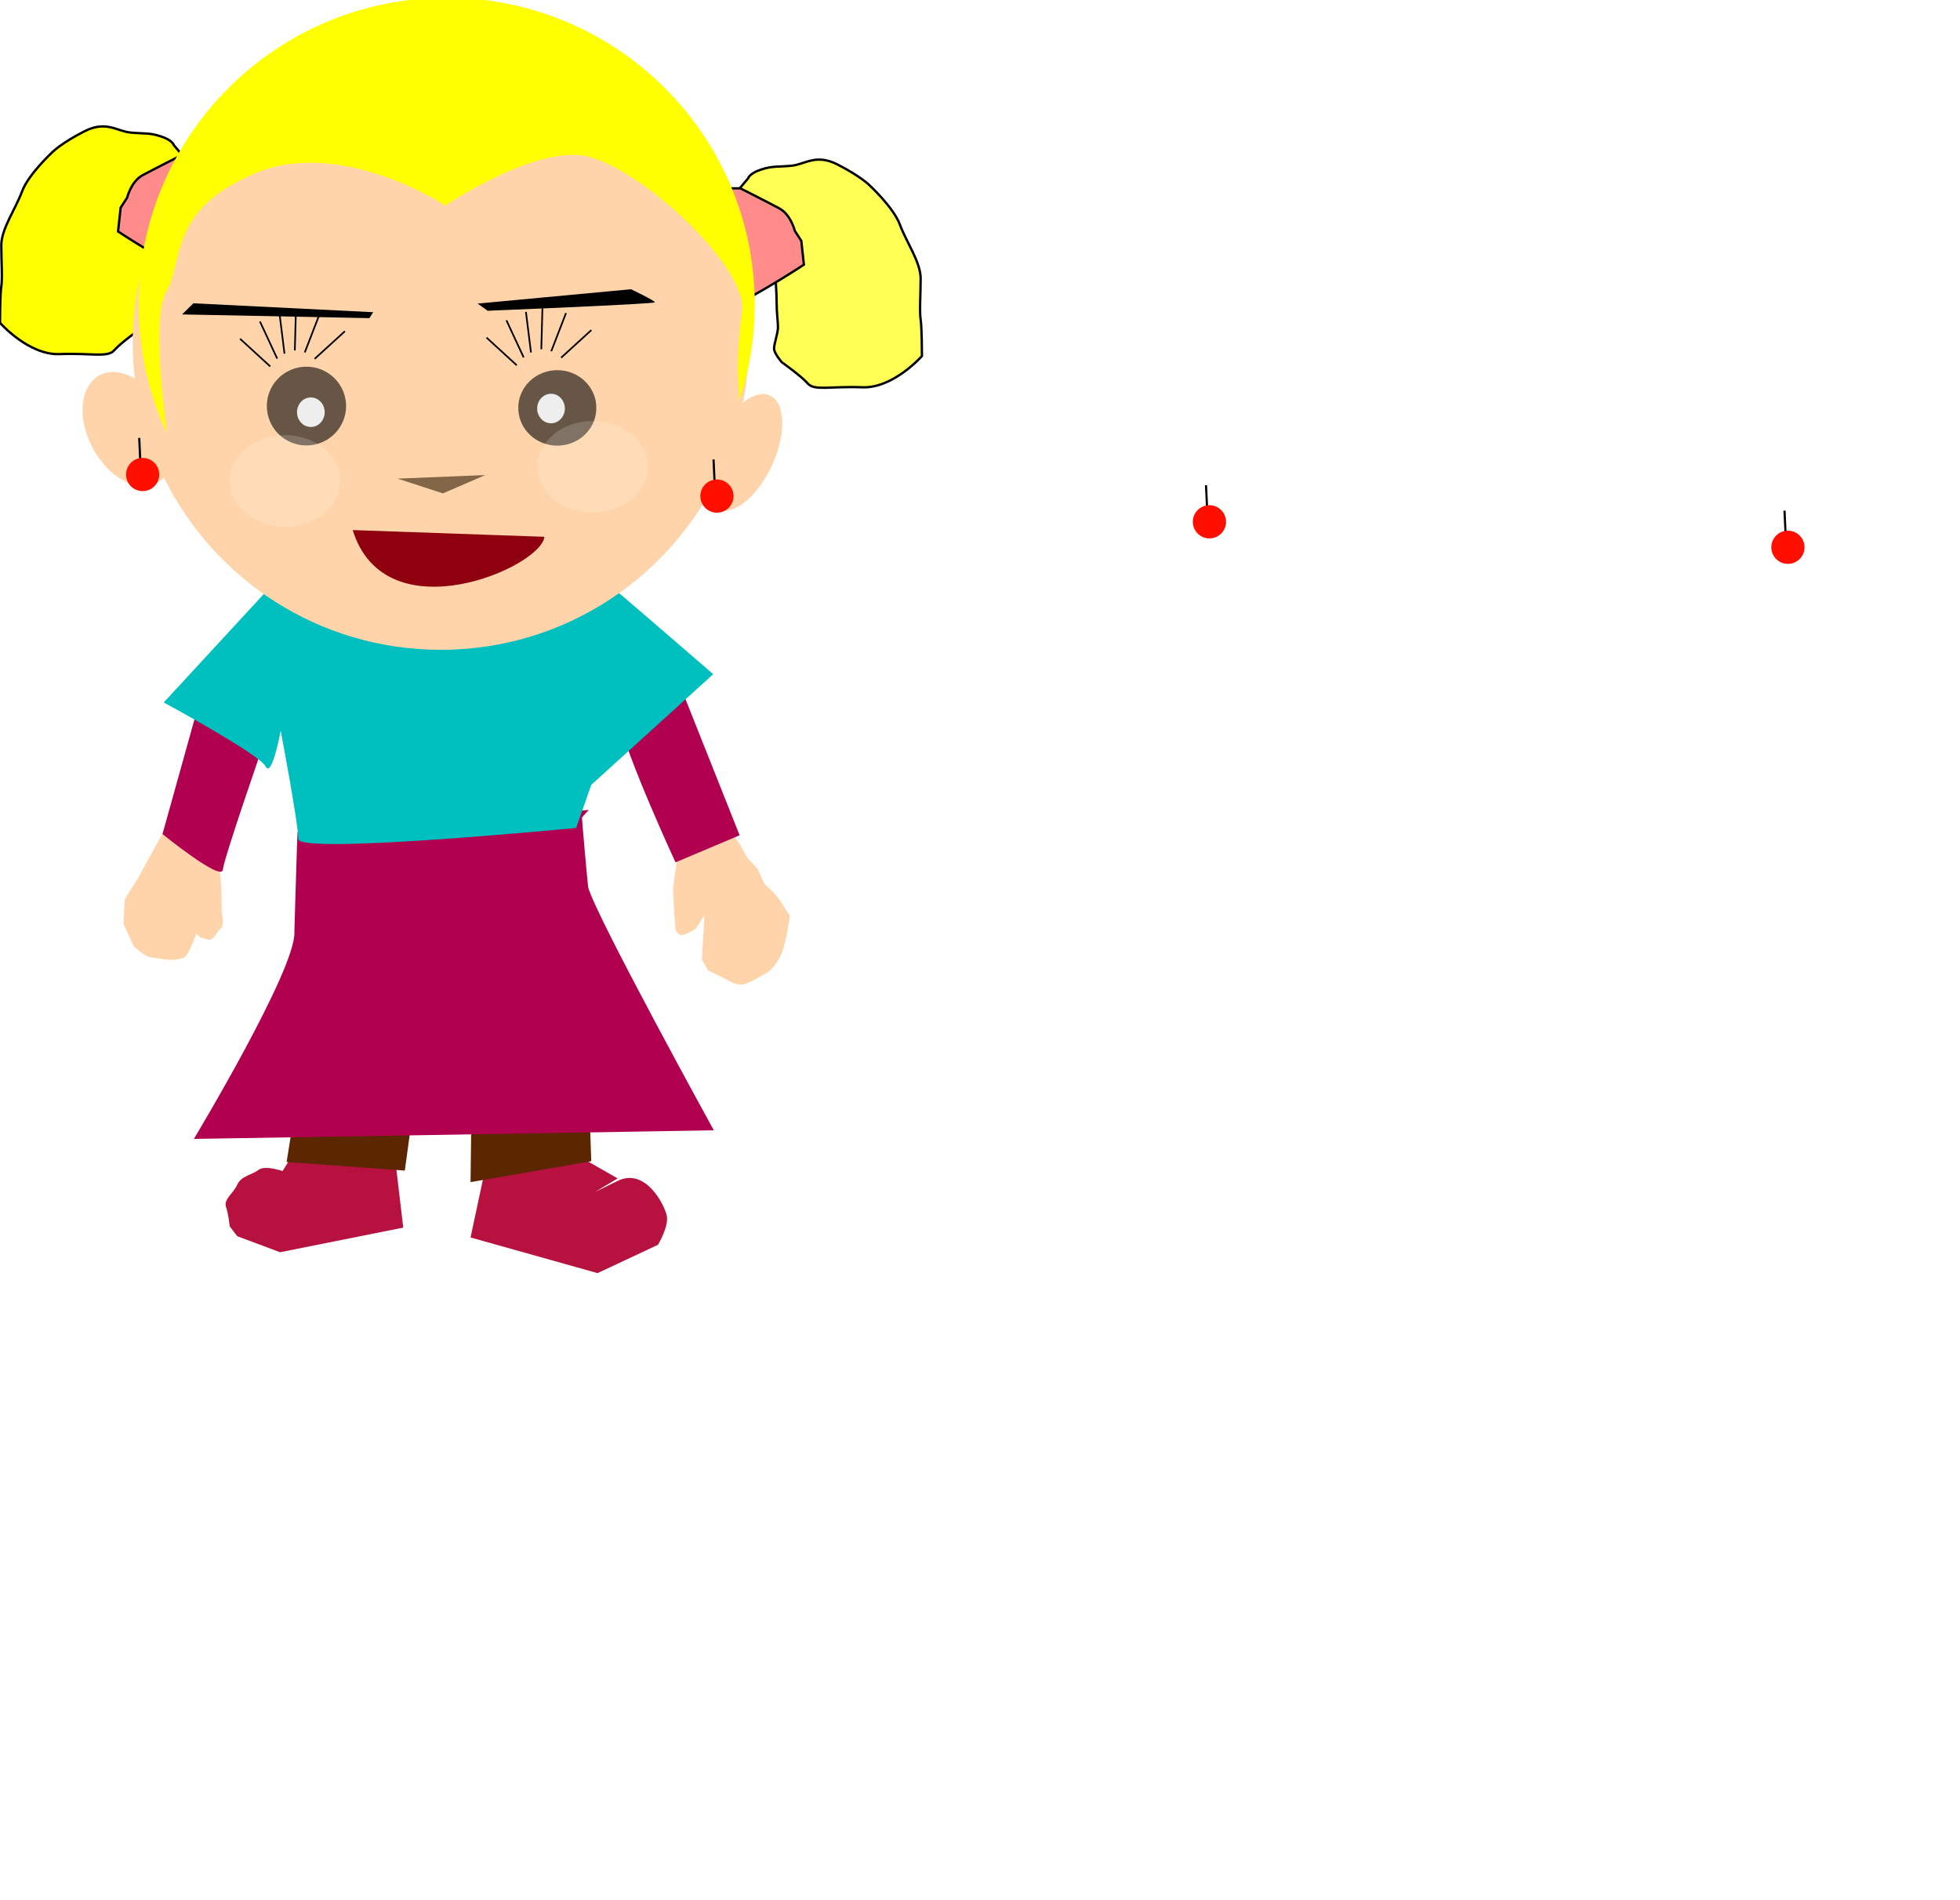 <?xml version="1.0" encoding="UTF-8"?>
<svg width="834.956" height="809.421" xmlns="http://www.w3.org/2000/svg" xmlns:svg="http://www.w3.org/2000/svg">
 <defs>
  <filter height="1.923" y="-0.461" width="1.766" x="-0.383" id="filter5090">
   <feGaussianBlur id="feGaussianBlur5092" stdDeviation="7.497"/>
  </filter>
  <filter height="1.923" y="-0.461" width="1.766" x="-0.383" id="filter5094">
   <feGaussianBlur id="feGaussianBlur5096" stdDeviation="7.497"/>
  </filter>
 </defs>
 <g>
  <title>Layer 1</title>
  <g id="layer1">
   <g id="g6324" transform="matrix(0.714,0,0,0.714,870.693,-467.562) "/>
   <g transform="matrix(0.714,0,0,0.714,975.693,-468.062) " id="g6338"/>
   <g id="g10034">
    <g id="g10022">
     <path fill="none" fill-rule="evenodd" stroke="#000000" stroke-width="0.917px" id="path10024" d="m513.757,206.739l0.79,17.053"/>
     <path fill="#ff0f00" stroke-width="3.8" stroke-linecap="round" stroke-miterlimit="3.8" stroke-dasharray="30.4, 7.6, 3.8, 7.6" stroke-dashoffset="0" d="m522.284,222.336a7.071,7.071 0 1 1 -14.142,0a7.071,7.071 0 1 1 14.142,0z" id="path10026"/>
    </g>
    <g id="g10028">
     <path fill="none" fill-rule="evenodd" stroke="#000000" stroke-width="0.917px" id="path10030" d="m760.194,217.588l0.79,17.053"/>
     <path fill="#ff0f00" stroke-width="3.8" stroke-linecap="round" stroke-miterlimit="3.8" stroke-dasharray="30.4, 7.6, 3.8, 7.6" stroke-dashoffset="0" d="m768.721,233.186a7.071,7.071 0 1 1 -14.142,0a7.071,7.071 0 1 1 14.142,0z" id="path10032"/>
    </g>
    <g id="g9303">
     <g id="g8293">
      <g stroke="null" id="g8295">
       <path fill="#ffff56" fill-rule="evenodd" stroke-width="1px" d="m309.306,87.177l9.394,-11.197c0,0 0.553,-2.133 5.526,-3.732c4.973,-1.6 6.631,-1.066 12.71,-1.6c6.079,-0.533 10.499,-5.332 19.894,-0.533c9.394,4.799 13.262,8.531 13.262,8.531c0,0 10.499,9.598 13.262,17.062c2.763,7.465 8.842,15.996 8.842,22.927c0,6.932 -0.553,13.863 0,17.595c0.553,3.732 0.553,15.463 0.553,15.463c0,0 -12.157,13.863 -25.42,13.33c-13.262,-0.533 -20.446,1.6 -23.209,-1.6c-2.763,-3.199 -11.052,-9.064 -11.052,-9.064c0,0 -3.316,-3.732 -3.316,-5.865c0,-2.133 1.658,-6.398 1.658,-9.064c0,-2.666 -0.553,-5.865 -0.553,-10.131c0,-4.266 -0.553,-11.73 -0.553,-11.73l0,-6.932l-20.999,-23.461z" id="path8297"/>
       <path fill="#ff8b8b" fill-rule="evenodd" stroke-width="1px" d="m266.755,105.306c0,0 27.078,34.125 42.55,26.66c15.473,-7.465 33.156,-19.195 33.156,-19.195l-1.105,-10.131l-2.763,-4.266c0,0 -1.658,-6.932 -6.631,-9.598c-4.973,-2.666 -16.578,-8.531 -16.578,-8.531l-5.526,0l-43.103,25.06z" id="path8299"/>
       <path fill="#ffff00" fill-rule="evenodd" stroke-width="1px" id="path8301" d="m83.443,73.035l-9.394,-11.197c0,0 -0.553,-2.133 -5.526,-3.732c-4.973,-1.6 -6.631,-1.066 -12.71,-1.6c-6.079,-0.533 -10.499,-5.332 -19.894,-0.533c-9.394,4.799 -13.262,8.531 -13.262,8.531c0,0 -10.499,9.598 -13.262,17.062c-2.763,7.465 -8.842,15.996 -8.842,22.927c0,6.932 0.553,13.863 0,17.595c-0.553,3.732 -0.553,15.463 -0.553,15.463c0,0 12.157,13.863 25.42,13.33c13.262,-0.533 20.446,1.6 23.209,-1.6c2.763,-3.199 11.052,-9.064 11.052,-9.064c0,0 3.316,-3.732 3.316,-5.865c0,-2.133 -1.658,-6.398 -1.658,-9.064c0,-2.666 0.553,-5.865 0.553,-10.131c0,-4.266 0.553,-11.73 0.553,-11.73l0,-6.932l20.999,-23.461z"/>
       <path fill="#ff8b8b" fill-rule="evenodd" stroke-width="1px" id="path8303" d="m125.993,91.164c0,0 -27.078,34.125 -42.55,26.66c-15.473,-7.465 -33.156,-19.195 -33.156,-19.195l1.105,-10.131l2.763,-4.266c0,0 1.658,-6.932 6.631,-9.598c4.973,-2.666 16.578,-8.531 16.578,-8.531l5.526,0l43.103,25.06z"/>
      </g>
      <g id="g8359" transform="matrix(0.6,0,0,0.587,836.708,-377.234) ">
       <g id="g8361">
        <g id="g8363" transform="matrix(0.808,0,0,0.808,74.809,120.589) ">
         <path fill="#b7123f" fill-rule="evenodd" stroke-width="1px" id="path8365" d="m-1558.042,1678.257l-12.154,19.888c0,0 -15.468,-5.524 -20.993,-1.105c-5.524,4.42 -15.468,5.524 -18.783,13.259c-3.315,7.734 -12.154,13.259 -9.944,19.888c2.21,6.629 3.315,17.678 3.315,17.678l6.629,8.839l37.566,14.364l108.279,-22.098l-6.629,-57.454l-87.286,-13.259z"/>
         <path fill="#5b2600" fill-rule="evenodd" stroke-width="1px" id="path8367" d="m-1540.099,1519.86l-26.517,170.153l103.86,7.734l24.308,-182.307l-101.65,4.42z"/>
         <path fill="#b7123f" fill-rule="evenodd" stroke-width="1px" id="path8369" d="m-1389.527,1683.781l-15.468,74.028l111.594,32.042l53.035,-25.413c0,0 9.944,-16.573 7.734,-26.517c-2.21,-9.944 -18.783,-43.091 -43.091,-30.937c-24.308,12.154 -19.888,9.944 -19.888,9.944l19.888,-12.154l-45.3,-26.517l-68.503,5.524z"/>
         <path fill="#5b2600" fill-rule="evenodd" stroke-width="1px" id="path8371" d="m-1402.785,1524.677l-2.21,183.412l106.069,-18.783l-5.524,-164.629l-98.335,0z"/>
         <path fill="#b20051" fill-rule="evenodd" stroke-width="1px" id="path8373" d="m-1557.032,1393.602c-0.186,0.111 -2.799,89.532 -2.785,89.761c1.996,32.585 -88.296,185.921 -88.296,185.921l456.898,-7.738c0,0 -103.986,-193.116 -110.431,-218.369c-0.307,-1.202 -5.69,-62.727 -5.439,-62.685c0.051,0.009 5.95,-6.764 5.95,-6.764c0,0 -256.001,19.724 -255.897,19.875z"/>
         <path fill="#ffd4aa" fill-rule="evenodd" stroke-width="1px" id="path8375" d="m-1220.479,1403.139c-2.21,5.524 -6.629,40.881 -6.629,40.881l1.105,23.203l1.105,14.364c0,0 2.21,5.524 6.629,4.42c4.42,-1.105 11.049,-5.524 11.049,-5.524l7.734,-12.154l-2.21,39.776l5.524,9.944l17.678,8.839c0,0 7.734,5.524 14.364,3.315c6.629,-2.21 20.993,-11.049 20.993,-11.049c0,0 6.629,-5.524 11.049,-15.468c4.42,-9.944 7.734,-35.356 7.734,-35.356c0,0 0,1.105 -6.629,-9.944c-6.629,-11.049 -15.468,-17.678 -15.468,-17.678l-6.629,-14.364l-8.839,-9.944l-6.629,-12.154l-9.944,-14.364l-41.986,13.259z"/>
         <path fill="#b20051" fill-rule="evenodd" stroke-width="1px" id="path8377" d="m-1275.723,1289.336c7.734,36.461 50.825,131.482 50.825,131.482l56.349,-24.308l-54.14,-139.216l-53.035,32.042z"/>
         <path fill="#ffd4aa" fill-rule="evenodd" stroke-width="1px" id="path8379" d="m-1671.274,1386.566l-25.412,47.51l-12.154,19.888l-1.105,22.098l8.839,19.888c0,0 8.839,8.839 14.364,9.944c5.524,1.105 18.783,3.315 23.203,2.21c4.42,-1.105 6.629,0 9.944,-5.524c3.315,-5.524 7.734,-17.678 7.734,-17.678l3.315,3.315l7.734,2.21c0,0 3.315,0 6.629,-5.524c3.315,-5.524 5.524,-4.42 5.524,-11.049c0,-6.629 -1.105,-2.21 -1.105,-17.678c0,-15.468 -1.105,-22.098 -1.105,-22.098l-1.105,-18.783l-45.3,-28.727z"/>
         <path fill="#b20051" fill-rule="evenodd" stroke-width="1px" id="path8381" d="m-1675.693,1395.405c0,0 51.93,43.091 53.035,32.042c1.105,-11.049 36.461,-114.909 36.461,-114.909l-56.349,-38.671l-33.147,121.538z"/>
         <path fill="#00bfbf" fill-rule="evenodd" stroke-width="1px" id="path8383" d="m-1306.66,1151.225c8.839,6.629 114.909,100.545 114.909,100.545l-107.174,99.44l-13.259,38.671c0,0 -244.181,24.308 -244.181,9.944c0,-14.364 -15.468,-97.23 -15.468,-97.23c0,0 -7.734,43.091 -13.259,32.042c-5.524,-11.049 -89.496,-57.454 -89.496,-57.454l122.643,-135.901c0,0 96.125,69.608 245.286,9.944z"/>
         <path fill="#ffd4aa" stroke-width="4" stroke-miterlimit="4" id="path8385" d="m-1431.17,678.577c-149.425,0 -270.688,123.486 -270.688,275.656c0,10.813 0.653,21.48 1.844,31.969c-9.129,-5.452 -18.75,-7.395 -27.156,-4.594c-18.775,6.257 -24.408,33.734 -12.562,61.312c11.845,27.578 36.693,44.882 55.469,38.625c3.854,-1.284 7.136,-3.487 9.844,-6.375c44.023,91.593 136.423,154.719 243.25,154.719c100.054,0 187.49,-55.351 234.344,-137.625c1.26,3.887 3.154,7.048 5.719,9.281c11.792,10.267 33.119,-3.335 47.594,-30.375c14.475,-27.04 16.636,-57.327 4.844,-67.594c-6.831,-5.948 -16.863,-3.861 -26.906,4.188c3.352,-17.32 5.125,-35.215 5.125,-53.531c0,-152.17 -121.293,-275.656 -270.719,-275.656z"/>
         <path fill="#000000" fill-rule="evenodd" stroke-width="0.999" stroke-miterlimit="4" id="path8387" d="m-1648.557,918.579l-9.944,10.007l164.629,3.336l3.315,-5.337l-157.999,-8.006z"/>
         <path fill="#000000" fill-rule="evenodd" stroke-width="0.999" stroke-miterlimit="4" id="path8389" d="m-1398.799,918.842l8.839,6.442c0,0 146.95,-6.063 146.95,-7.579c0,-1.516 -20.993,-11.747 -20.993,-11.747l-134.797,12.884z"/>
         <path fill="#816647" fill-rule="evenodd" stroke-width="7.087" stroke-miterlimit="4" id="path8391" d="m-1469.079,1076.092l39.776,13.259l37.566,-16.573l2.21,0"/>
         <path fill="#8e000e" fill-rule="evenodd" stroke-width="17.717" stroke-linecap="round" stroke-miterlimit="4" id="path8393" d="m-1340.12,1128.355c-2.475,27.228 -139.667,88.685 -168.421,-6.045"/>
         <path opacity="0.597" fill="#000000" stroke-width="4" stroke-miterlimit="4" d="m-1514.379,1010.904a34.804,35.356 0 1 1 -69.608,0a34.804,35.356 0 1 1 69.608,0z" id="path8395"/>
         <path opacity="0.597" fill="#000000" stroke-width="4" stroke-miterlimit="4" d="m-1294.506,1012.561a34.252,33.699 0 1 1 -68.503,0a34.252,33.699 0 1 1 68.503,0z" id="path8397"/>
         <path fill="#ffff00" stroke-width="4" stroke-miterlimit="4" id="path8399" d="m-1425.997,644.094c-149.425,0 -270.688,123.486 -270.688,275.656c0,41.193 8.917,80.265 24.844,115.375c-4.567,-35.371 -12.057,-107.211 -0.531,-126.969c15.468,-26.517 1.106,-72.916 77.344,-106.062c76.237,-33.147 167.938,28.719 167.938,28.719c-0,-0 71.813,-49.732 118.219,-45.312c46.405,4.42 148.056,99.432 142.531,140.312c-5.524,40.881 -3.312,63 -3.312,63l0.938,16.812c8.705,-27.033 13.438,-55.89 13.438,-85.875c0,-152.17 -121.293,-275.656 -270.719,-275.656z"/>
         <path fill="#eeeeee" stroke-width="0.999" stroke-miterlimit="4" d="m-1533.162,1016.428a12.154,13.259 0 1 1 -24.308,0a12.154,13.259 0 1 1 24.308,0z" id="path8401"/>
         <path fill="#eeeeee" stroke-width="0.999" stroke-miterlimit="4" d="m-1322.128,1013.113a12.154,13.259 0 1 1 -24.308,0a12.154,13.259 0 1 1 24.308,0z" id="path8403"/>
        </g>
       </g>
      </g>
      <g transform="matrix(0.714,0,0,0.714,414.693,-487.562) " id="g8405">
       <path fill="none" fill-rule="evenodd" stroke="#000000" stroke-width="1px" d="m-419.566,901.541c-18,-16.5 -18,-16.5 -18,-16.5" id="path8407"/>
       <path fill="none" fill-rule="evenodd" stroke="#000000" stroke-width="1px" id="path8409" d="m-415.423,896.864c-10.287,-22.146 -10.287,-22.146 -10.287,-22.146"/>
       <path fill="none" fill-rule="evenodd" stroke="#000000" stroke-width="1px" d="m-411.057,893.907c-3.017,-24.231 -3.017,-24.231 -3.017,-24.231" id="path8411"/>
       <path fill="none" fill-rule="evenodd" stroke="#000000" stroke-width="1px" id="path8413" d="m-404.9,891.996c0.669,-24.409 0.669,-24.409 0.669,-24.409"/>
       <path fill="none" fill-rule="evenodd" stroke="#000000" stroke-width="1px" d="m-398.965,893.18c8.797,-22.778 8.797,-22.778 8.797,-22.778" id="path8415"/>
       <path fill="none" fill-rule="evenodd" stroke="#000000" stroke-width="1px" id="path8417" d="m-393.082,897.024c18.031,-16.466 18.031,-16.466 18.031,-16.466"/>
      </g>
      <g id="g8419" transform="matrix(0.714,0,0,0.714,519.693,-488.062) ">
       <path fill="none" fill-rule="evenodd" stroke="#000000" stroke-width="1px" id="path8421" d="m-419.566,901.541c-18,-16.5 -18,-16.5 -18,-16.5"/>
       <path fill="none" fill-rule="evenodd" stroke="#000000" stroke-width="1px" d="m-415.423,896.864c-10.287,-22.146 -10.287,-22.146 -10.287,-22.146" id="path8423"/>
       <path fill="none" fill-rule="evenodd" stroke="#000000" stroke-width="1px" id="path8425" d="m-411.057,893.907c-3.017,-24.231 -3.017,-24.231 -3.017,-24.231"/>
       <path fill="none" fill-rule="evenodd" stroke="#000000" stroke-width="1px" d="m-404.9,891.996c0.669,-24.409 0.669,-24.409 0.669,-24.409" id="path8427"/>
       <path fill="none" fill-rule="evenodd" stroke="#000000" stroke-width="1px" id="path8429" d="m-398.965,893.18c8.797,-22.778 8.797,-22.778 8.797,-22.778"/>
       <path fill="none" fill-rule="evenodd" stroke="#000000" stroke-width="1px" d="m-393.082,897.024c18.031,-16.466 18.031,-16.466 18.031,-16.466" id="path8431"/>
      </g>
      <path opacity="0.406" fill="#ffffff" stroke-miterlimit="4" filter="url(#filter5090)" d="m275.952,198.917a23.5,19.5 0 1 1 -47,0a23.5,19.5 0 1 1 47,0z" id="path8433"/>
      <path opacity="0.406" fill="#ffffff" stroke-miterlimit="4" filter="url(#filter5094)" id="path8435" d="m144.952,204.917a23.5,19.5 0 1 1 -47,0a23.5,19.5 0 1 1 47,0z"/>
     </g>
    </g>
    <g id="g10010">
     <path fill="none" fill-rule="evenodd" stroke="#000000" stroke-width="0.917px" d="m59.307,186.59l0.79,17.053" id="path10012"/>
     <path fill="#ff0f00" stroke-width="3.8" stroke-linecap="round" stroke-miterlimit="3.8" stroke-dasharray="30.4, 7.6, 3.8, 7.6" stroke-dashoffset="0" id="path10014" d="m67.834,202.188a7.071,7.071 0 1 1 -14.142,0a7.071,7.071 0 1 1 14.142,0z"/>
    </g>
    <g id="g10016">
     <path fill="none" fill-rule="evenodd" stroke="#000000" stroke-width="0.917px" id="path10018" d="m303.966,195.782l0.79,17.053"/>
     <path fill="#ff0f00" stroke-width="3.8" stroke-linecap="round" stroke-miterlimit="3.8" stroke-dasharray="30.4, 7.6, 3.8, 7.6" stroke-dashoffset="0" d="m312.493,211.38a7.071,7.071 0 1 1 -14.142,0a7.071,7.071 0 1 1 14.142,0z" id="path10020"/>
    </g>
   </g>
  </g>
 </g>
</svg>